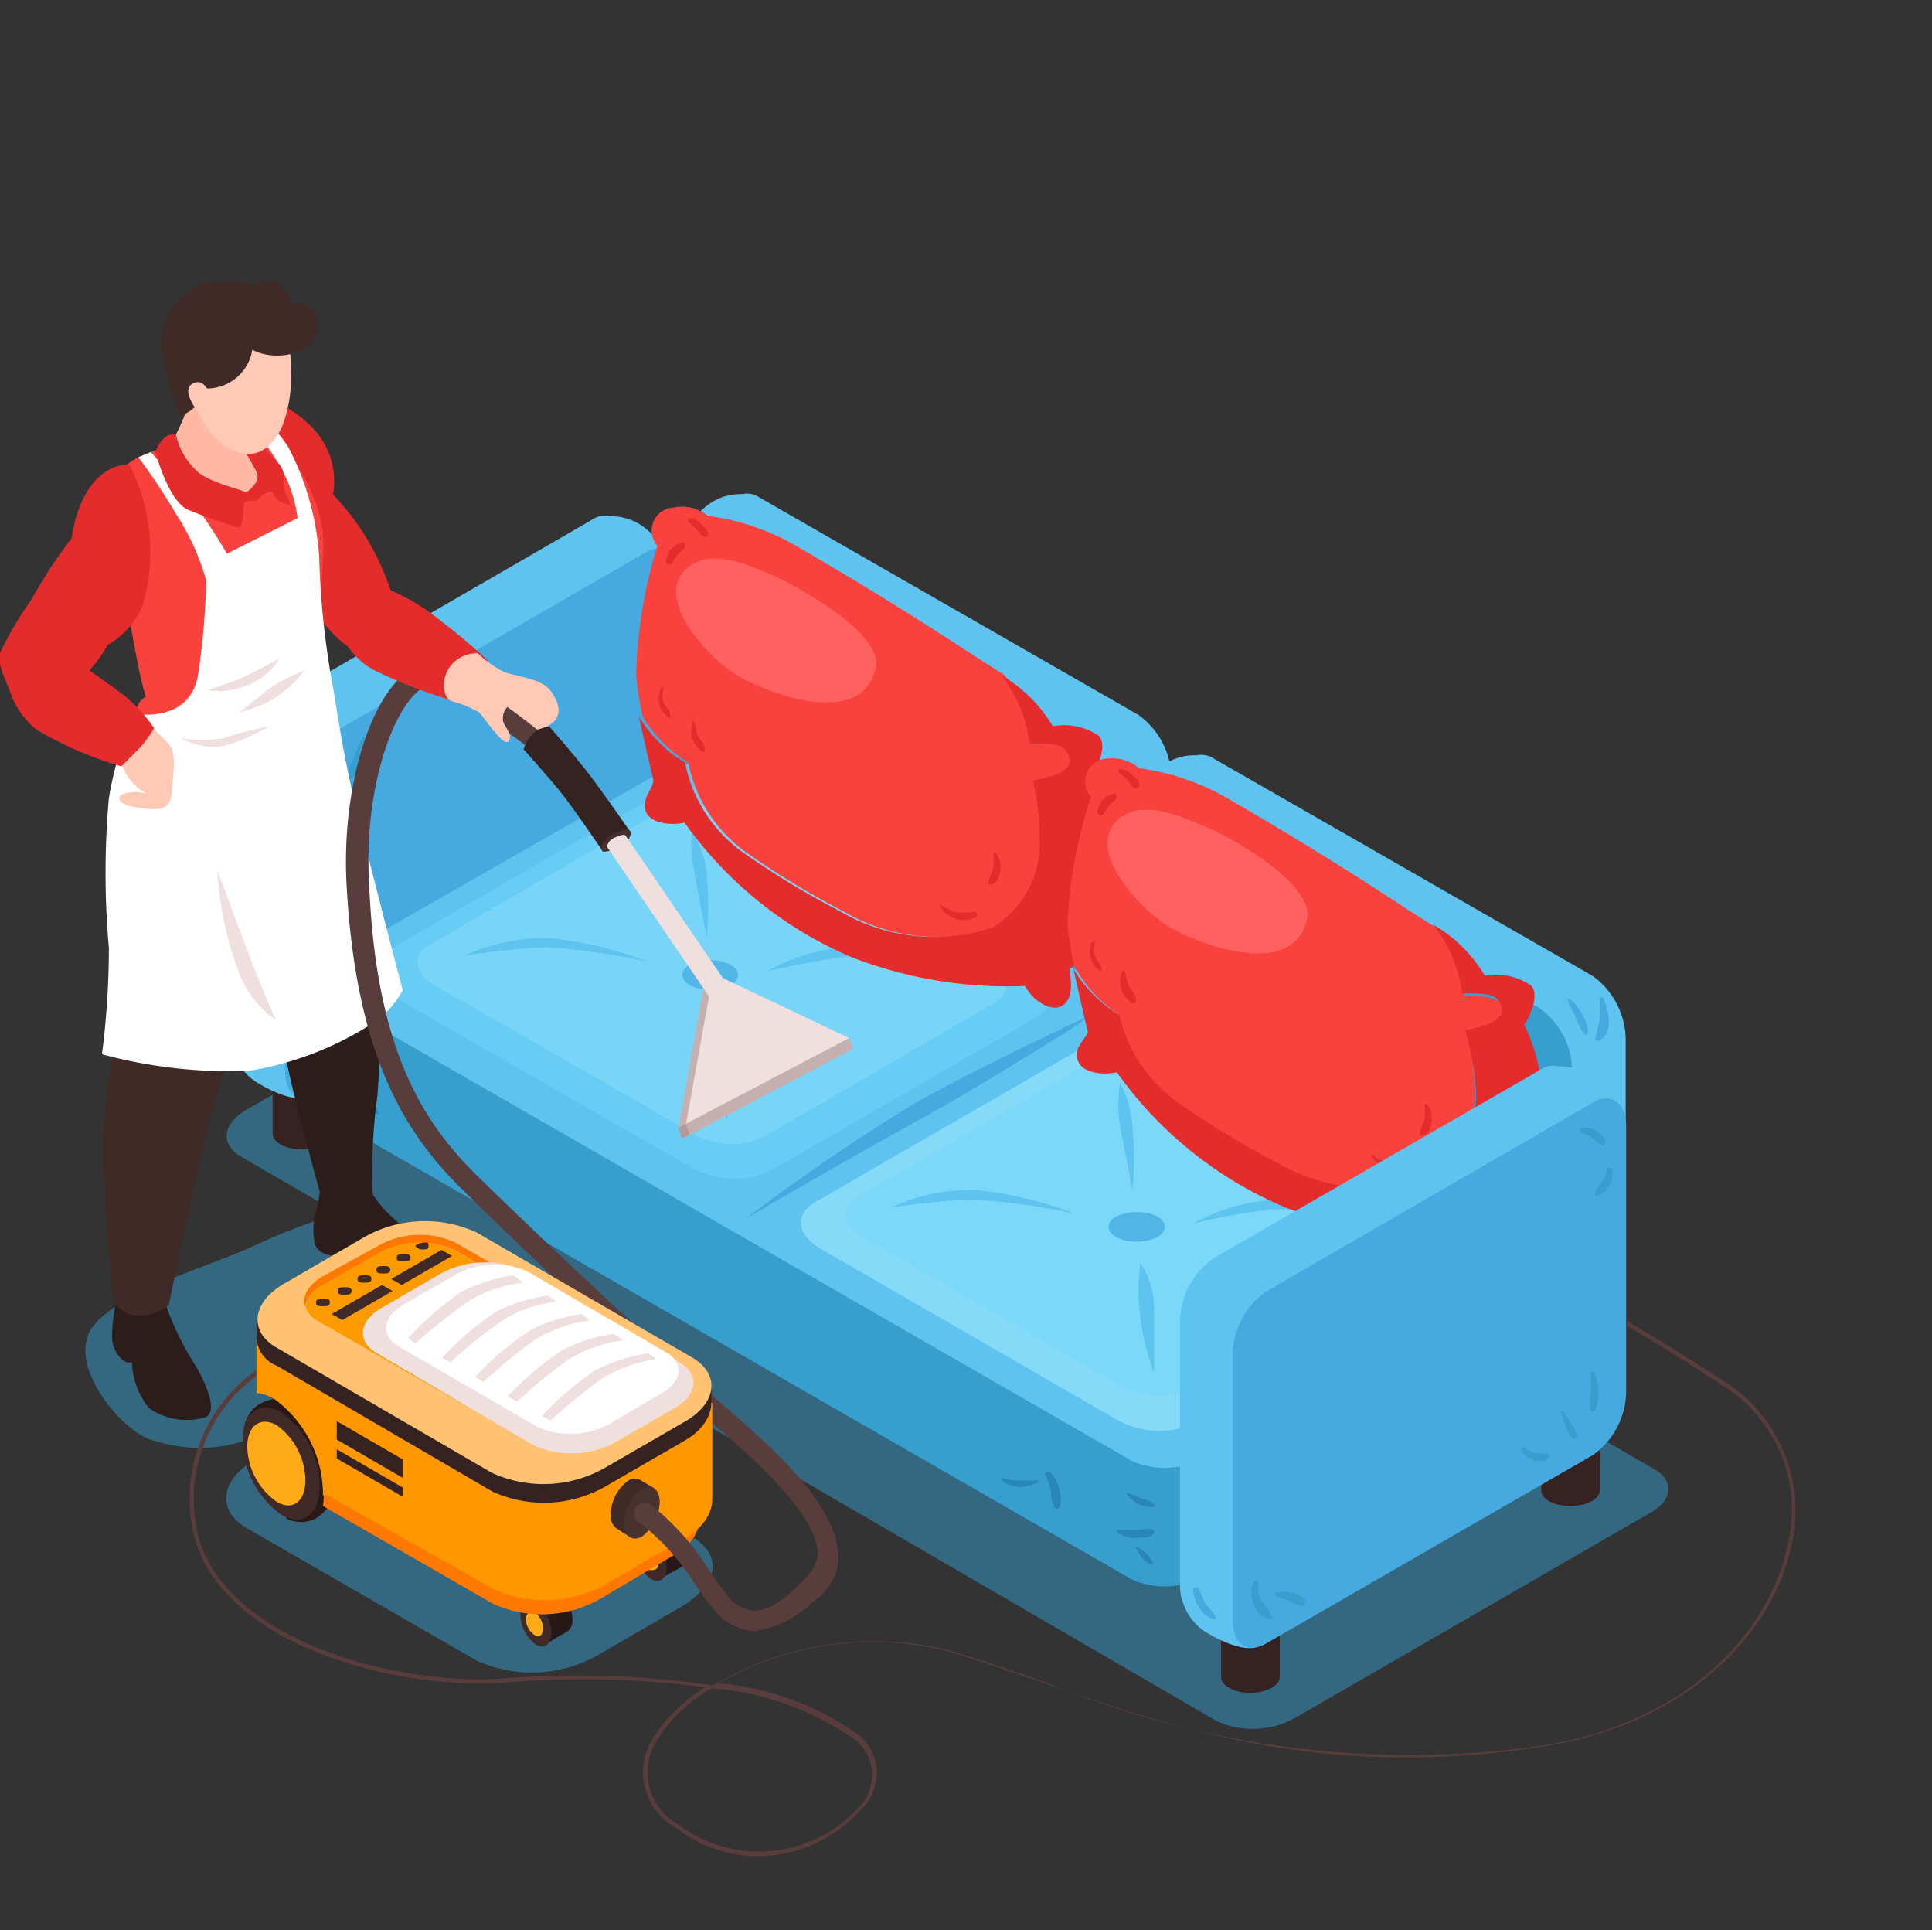 <svg xmlns="http://www.w3.org/2000/svg" viewBox="0 0 41.88 41.83"><rect x="0" y="0" width="41.88" height="41.83" fill="#333333" stroke="none"/><defs><radialGradient id="radial-gradient" cx="20.97" cy="20.91" r="20.91" gradientUnits="userSpaceOnUse"><stop offset="0" stop-color="#fff"/><stop offset=".14" stop-color="#fbfbfb"/><stop offset=".27" stop-color="#f0f0f0"/><stop offset=".39" stop-color="#dedede"/><stop offset=".51" stop-color="#c4c4c4"/><stop offset=".63" stop-color="#a2a2a2"/><stop offset=".74" stop-color="#797979"/><stop offset=".86" stop-color="#494949"/><stop offset=".97" stop-color="#121212"/><stop offset="1"/></radialGradient><radialGradient id="radial-gradient-2" cx="20.97" cy="20.91" r="20.91" gradientUnits="userSpaceOnUse"><stop offset="0" stop-color="#eff4fa"/><stop offset=".18" stop-color="#ebf3fa"/><stop offset=".35" stop-color="#e0eff9"/><stop offset=".51" stop-color="#cee9f7"/><stop offset=".66" stop-color="#b4e0f6"/><stop offset=".81" stop-color="#93d5f3"/><stop offset=".96" stop-color="#6ac7f0"/><stop offset="1" stop-color="#5ec3ef"/></radialGradient><filter id="luminosity-noclip" x=".05" y="-8211.49" width="41.83" height="32766" filterUnits="userSpaceOnUse" color-interpolation-filters="sRGB"><feFlood flood-color="#fff" result="bg"/><feBlend in="SourceGraphic" in2="bg"/></filter><filter id="luminosity-noclip-2" x=".05" y="0" width="41.83" height="41.83" filterUnits="userSpaceOnUse" color-interpolation-filters="sRGB"><feFlood flood-color="#fff" result="bg"/><feBlend in="SourceGraphic" in2="bg"/></filter><mask id="mask" x=".05" y="-8211.49" width="41.83" height="32766" maskUnits="userSpaceOnUse"/><mask id="mask-2" x=".05" y="0" width="41.83" height="41.83" maskUnits="userSpaceOnUse"><g style="mask:url(#mask);filter:url(#luminosity-noclip-2)"><circle cx="20.97" cy="20.91" r="20.91" style="mix-blend-mode:multiply;fill:url(#radial-gradient)"/></g></mask><style>.cls-5,.cls-8{fill:#369fce}.cls-5{opacity:.5}.cls-6{fill:#352221}.cls-7{fill:#5ec3ef}.cls-9{fill:#46aae0}.cls-12{fill:#92e8ff}.cls-15{fill:#f9423e}.cls-16{fill:#e52c2c}.cls-17{fill:#ff6161}.cls-18{fill:#2a86ba}.cls-19{fill:#2c1d1b}.cls-20{fill:#3f2a28}.cls-21{fill:#fff}.cls-22{fill:#efdfdf}.cls-24{fill:#ffc9b6}.cls-26{fill:#593d3d}.cls-27{fill:#c6afaf}.cls-30{fill:#281818}.cls-31{fill:#ffab17}.cls-32{fill:#ff7900}</style></defs><g id="katman_2" data-name="katman 2"><g id="katman_1-2" data-name="katman 1"><g style="mask:url(#mask-2)"><circle cx="20.97" cy="20.91" r="20.91" style="opacity:.7;fill:url(#radial-gradient-2)"/></g><path class="cls-5" d="M27.12 20.47c.64.07 1.72 1 2.81 1.37s4 .82 4.58 1.06.89.71.15 1.15-1.83-.6-3.16-1-5.24-.95-5.79-1.55.64-1.13 1.41-1.03zM10.35 36l-5-2.88c-.66-.38-.58-1.05.19-1.49l1.83-1.06a2.9 2.9 0 0 1 2.63-.14l5 2.88c.66.38.58 1-.19 1.49l-1.83 1.06a2.9 2.9 0 0 1-2.63.14z"/><path class="cls-5" d="M35.87 31.85 14.72 19.56a1.92 1.92 0 0 0-1.71.07l-7.68 4.43c-.5.29-.56.73-.12 1l2.14 1.24a12.54 12.54 0 0 0-1.84.7c-.86.41-3.2 1.07-3.58 1.89s.71 2.1 1.33 2.31c2 .65 3-.62 4.44-1.07 1-.29 2.68-1 3.18-1.83l15.49 9a1.89 1.89 0 0 0 1.71-.07l7.67-4.43c.5-.26.56-.7.12-.95z"/><path class="cls-6" d="M26.47 34.82v1.53c0 .18.28.34.63.34s.64-.16.64-.34v-1.53zM33.41 30.78v1.52c0 .19.28.34.63.34s.64-.15.64-.34v-1.52zM5.91 23.05v1.52c0 .19.28.34.63.34s.64-.15.64-.34v-1.52z"/><path class="cls-7" d="m24.67 15.49-8.21-4.71a.47.47 0 0 0-.37-.07 1.18 1.18 0 0 0-.78.26 3 3 0 0 0-.63.71l1.08.89v4.51a1.69 1.69 0 0 0 .71 1.35l8.21 4.72c.39.22.71 0 .71-.54v-5.77a1.7 1.7 0 0 0-.72-1.35z"/><path class="cls-7" d="M24.2 22.36a1.19 1.19 0 0 1-.54.63c-.68.4-1 .31-1 .31l-.08-1.36 1.22-.32z"/><path class="cls-8" d="m23.53 23.83-8.22-4.72a1.69 1.69 0 0 1-.71-1.35V12c0-.52.32-.76.71-.54l8.22 4.72a1.68 1.68 0 0 1 .7 1.35v5.75c0 .53-.31.77-.7.55z"/><path class="cls-7" d="m34.52 21.15-8.21-4.71a.5.5 0 0 0-.38-.07 1.18 1.18 0 0 0-.78.26 3 3 0 0 0-.63.71l1.09.89v4.51a1.69 1.69 0 0 0 .71 1.35l8.21 4.72c.39.22.71 0 .71-.54v-5.76a1.72 1.72 0 0 0-.72-1.36z"/><path class="cls-7" d="M34 28a1.14 1.14 0 0 1-.53.63c-.69.4-1 .31-1 .31l-.09-1.36 1.22-.32z"/><path class="cls-8" d="m33.37 29.49-8.21-4.72a1.69 1.69 0 0 1-.71-1.35v-5.75c0-.52.32-.76.71-.54l8.21 4.72a1.69 1.69 0 0 1 .71 1.35V29c0 .47-.32.71-.71.49z"/><path class="cls-7" d="M14.62 12.16a3 3 0 0 0-.63-.71 1.18 1.18 0 0 0-.78-.26.47.47 0 0 0-.37.07l-7.12 4.12A1.69 1.69 0 0 0 5 16.73v5.75a.86.86 0 0 0 .08.38 1.19 1.19 0 0 0 .54.63c.68.4 1 .31 1 .31l.08-1.36 6.11-3.53a1.69 1.69 0 0 0 .71-1.35v-4.51z"/><path class="cls-9" d="m6.87 23.71 7.13-4.1a1.72 1.72 0 0 0 .71-1.36v-5.74c0-.52-.32-.76-.71-.54l-7.11 4.1a1.72 1.72 0 0 0-.71 1.36v5.75c-.02.52.3.76.69.53z"/><path class="cls-8" d="M33.15 29.29 16.13 19a1.77 1.77 0 0 0-1.55.07l-5.29 3.1-2.19-1.29a3.35 3.35 0 0 0-.56 2.2c0 .75.23.94.61 1.15l17.38 10a1.76 1.76 0 0 0 1.56-.06l7-4c.41-.24.46-.65.06-.88z"/><path class="cls-7" d="m7.15 21.66 17.38 10a1.76 1.76 0 0 0 1.56-.06l7-4c.46-.26.51-.66.11-.89l-17.38-10a1.76 1.76 0 0 0-1.56.06l-7 4c-.46.23-.51.67-.11.89z"/><g style="opacity:.5"><path d="m22.46 22.05-5.77 3.33a1.91 1.91 0 0 1-1.69-.07L8.53 21.6c-.51-.3-.56-.74-.12-1l5.77-3.33a1.94 1.94 0 0 1 1.72.07l6.44 3.72c.5.29.56.74.12.99z" style="fill:#72d8fc"/><path class="cls-12" d="m21.55 21.74-5 2.9a1.63 1.63 0 0 1-1.5-.06l-5.63-3.23c-.44-.26-.49-.65-.11-.87l5-2.9a1.69 1.69 0 0 1 1.5.06l5.61 3.24c.47.25.52.64.13.86z"/><path class="cls-9" d="M15.39 20.81c-.33 0-.6.14-.6.32s.27.32.6.32.61-.14.61-.32-.27-.32-.61-.32z"/><path class="cls-7" d="M15 18a2.78 2.78 0 0 0 .06.94c.11.64.26 1.37.26 1.37a7.36 7.36 0 0 0 0-1.35A2.19 2.19 0 0 0 15 18zM16.63 21.05a4.17 4.17 0 0 1 1.77-.53 8.26 8.26 0 0 1 2.19.34 14.2 14.2 0 0 0-2.19-.13c-.64.06-1.77.32-1.77.32zM10.07 20.71a4.19 4.19 0 0 1 1.81-.38 8 8 0 0 1 2.15.51 15 15 0 0 0-2.17-.31c-.64.01-1.79.18-1.79.18zM15.47 21.91a4.65 4.65 0 0 0 0 1.2 5.21 5.21 0 0 0 .3 1.19v-1.43a1.85 1.85 0 0 0-.3-.96z"/></g><g style="opacity:.57"><path d="m31.71 27.51-5.78 3.33a1.91 1.91 0 0 1-1.72-.07l-6.43-3.71c-.51-.3-.56-.74-.12-1l5.77-3.33a1.94 1.94 0 0 1 1.72.07l6.43 3.72c.51.29.57.74.13.99z" style="fill:#a1ebff"/><path class="cls-12" d="m30.8 27.2-5 2.9a1.63 1.63 0 0 1-1.5-.06l-5.6-3.23c-.44-.26-.49-.65-.11-.87l5-2.9a1.69 1.69 0 0 1 1.5.06l5.6 3.24c.44.25.49.66.11.86z"/><path class="cls-9" d="M24.64 26.27c-.34 0-.61.14-.61.32s.27.32.61.32.61-.14.61-.32-.25-.32-.61-.32z"/><path class="cls-7" d="M24.28 23.47a2.89 2.89 0 0 0 0 .94c.12.64.27 1.38.27 1.38a7.49 7.49 0 0 0 0-1.36 2.34 2.34 0 0 0-.27-.96zM25.88 26.51a4.17 4.17 0 0 1 1.77-.51 8.35 8.35 0 0 1 2.19.34 14.2 14.2 0 0 0-2.19-.13c-.65.04-1.77.3-1.77.3zM19.32 26.17a4.13 4.13 0 0 1 1.8-.38 8 8 0 0 1 2.16.51 15.23 15.23 0 0 0-2.17-.3c-.64 0-1.79.17-1.79.17zM24.72 27.37a4.65 4.65 0 0 0 0 1.2 5.21 5.21 0 0 0 .3 1.19v-1.43a1.85 1.85 0 0 0-.3-.96z"/></g><path class="cls-9" d="M23.83 21.91s-2.52 1.17-4 2a44.11 44.11 0 0 0-3.66 2.5S18.59 25 20 24.23s3.83-2.32 3.83-2.32z"/><path class="cls-15" d="M14.92 16.53a3.15 3.15 0 0 0 1.18 1.89 17.87 17.87 0 0 0 2.18 1.33 4 4 0 0 0 3.33.34 2.16 2.16 0 0 0 1-1.78 5.92 5.92 0 0 0-.15-1.39c.59-.12.86-.3.78-.53s-.31-.28-.85-.27a3 3 0 0 0-.62-1.49l-.78-.5a76.07 76.07 0 0 0-3.65-2.25 5.11 5.11 0 0 0-2-.7.87.87 0 0 0-.74-.18.5.5 0 0 0-.35.83 10.32 10.32 0 0 0-.46 2.78 6.49 6.49 0 0 0 .14.92 2.94 2.94 0 0 0 .99 1z"/><path class="cls-16" d="M14 17.59c.11.27.56.3.84.24a8.54 8.54 0 0 0 3.63 2.92 9.37 9.37 0 0 0 3.75.62c.19.36.6.57.82.42s.19-.49.14-.78c.27-.22.62-.36.84-1.81a4 4 0 0 0-.35-2.4c.12-.16.34-.65.15-.85a1.33 1.33 0 0 0-1-.21 3.14 3.14 0 0 0-1.12-1.11 3 3 0 0 1 .62 1.49c.54 0 .76 0 .85.27s-.19.41-.78.53a5.92 5.92 0 0 1 .15 1.39 2.16 2.16 0 0 1-1 1.78 4 4 0 0 1-3.33-.34 17.87 17.87 0 0 1-2.18-1.33 3.15 3.15 0 0 1-1.18-1.89 2.94 2.94 0 0 1-1-1c.09.43.21.93.31 1.37.01.21-.26.37-.16.69zM15.2 11.36a.36.36 0 0 0-.29-.13v.07a1.6 1.6 0 0 1 .26.26s.11.14.17.06-.08-.2-.14-.26zM14.79 11.76a.48.48 0 0 0-.27.17c0 .06-.13.19-.07.27s.11 0 .13 0a.67.67 0 0 1 .25-.3c.05-.07.02-.16-.04-.14z"/><path class="cls-16" d="M14.53 15.51c0-.11-.11-.18-.15-.29s0-.21 0-.31 0 0-.05 0a.49.49 0 0 0 .2.66s.01-.04 0-.06zM15.27 16.2c0-.1-.12-.18-.16-.29s0-.2-.08-.3a.55.55 0 0 0 .22.7c.01.01.04-.06.02-.11zM21.59 18.49h-.06a1.93 1.93 0 0 1 0 .34 2.12 2.12 0 0 0-.11.29.05.05 0 0 0 .07.05c.22-.04.26-.52.1-.68zM21.08 19.77a2.34 2.34 0 0 1-.38 0 2.31 2.31 0 0 1-.35-.18.59.59 0 0 0 .8.29.06.06 0 0 0-.07-.11z"/><path class="cls-17" d="M16.78 12.48c-.52-.22-1.28-.58-1.8-.23-.92.62.35 2 1 2.39s2.68 1.16 3-.14c.21-.82-1.93-1.9-2.2-2.02z"/><path class="cls-15" d="M24.27 22a3.15 3.15 0 0 0 1.18 1.89 17.87 17.87 0 0 0 2.18 1.33 4 4 0 0 0 3.33.34 2.19 2.19 0 0 0 1-1.78 5.92 5.92 0 0 0-.15-1.39c.59-.12.86-.3.78-.53s-.31-.28-.85-.27a3 3 0 0 0-.62-1.49l-.78-.5a76.07 76.07 0 0 0-3.65-2.25 5.17 5.17 0 0 0-2-.7.88.88 0 0 0-.69-.21.5.5 0 0 0-.35.83 10.32 10.32 0 0 0-.51 2.73 6.49 6.49 0 0 0 .14.92 2.86 2.86 0 0 0 .99 1.08z"/><path class="cls-16" d="M23.37 23c.11.27.56.3.84.24a8.54 8.54 0 0 0 3.63 2.92 9.37 9.37 0 0 0 3.75.62c.19.36.6.57.82.42s.19-.49.14-.78c.27-.22.62-.36.84-1.81a4 4 0 0 0-.35-2.4c.12-.16.34-.65.15-.85a1.33 1.33 0 0 0-1-.21 3.14 3.14 0 0 0-1.12-1.11 3 3 0 0 1 .62 1.49c.54 0 .76 0 .85.27s-.19.41-.78.53a5.92 5.92 0 0 1 .24 1.42 2.19 2.19 0 0 1-1 1.78 4 4 0 0 1-3.33-.34 17.87 17.87 0 0 1-2.18-1.33A3.15 3.15 0 0 1 24.27 22a2.86 2.86 0 0 1-1-1c.09.43.21.93.31 1.37-.06.18-.33.34-.21.63zM24.55 16.8a.37.37 0 0 0-.3-.13v.07a1.34 1.34 0 0 1 .27.26c0 .05.11.14.17.06s-.08-.2-.14-.26zM24.14 17.2a.48.48 0 0 0-.27.17c0 .06-.13.19-.07.27s.11 0 .13 0a.67.67 0 0 1 .25-.3c.05-.07.02-.16-.04-.14z"/><path class="cls-16" d="M23.88 21c0-.1-.11-.18-.15-.29s0-.21 0-.31 0 0-.05 0a.49.49 0 0 0 .19.66s.02-.06.01-.06zM24.62 21.64c0-.1-.12-.18-.16-.29s-.05-.2-.08-.3 0 0-.05 0a.55.55 0 0 0 .22.7c.06.01.09-.06.07-.11zM30.93 23.93h-.05a2.08 2.08 0 0 1 0 .35 1.62 1.62 0 0 0-.11.28.05.05 0 0 0 .07.05c.22-.04.26-.52.09-.68zM30.43 25.21a2.34 2.34 0 0 1-.38 0 2.31 2.31 0 0 1-.35-.21.59.59 0 0 0 .8.29.06.06 0 0 0-.07-.08z"/><path class="cls-17" d="M26.13 17.92c-.52-.22-1.28-.57-1.8-.23-.92.62.35 2 1 2.39s2.68 1.16 3-.14c.21-.82-1.93-1.94-2.2-2.02z"/><path class="cls-7" d="M35.19 24.08a3.24 3.24 0 0 0-.64-.71 1.18 1.18 0 0 0-.78-.26.48.48 0 0 0-.37.07l-7.11 4.1a1.72 1.72 0 0 0-.71 1.36v5.76a1 1 0 0 0 .08.38 1.19 1.19 0 0 0 .54.63c.69.4 1 .3 1 .3l.08-1.35 6.11-3.53a1.72 1.72 0 0 0 .71-1.35V25z"/><path class="cls-9" d="m27.43 35.63 7.11-4.1a1.72 1.72 0 0 0 .71-1.36v-5.75c0-.51-.32-.76-.71-.53L27.43 28a1.72 1.72 0 0 0-.71 1.36v5.74c0 .51.28.76.71.53z"/><path class="cls-8" d="M27.54 35c0-.12-.14-.2-.19-.31a.53.53 0 0 1-.07-.2v-.21a.06.06 0 0 0-.1 0 .6.6 0 0 0 0 .49c.06.15.15.29.32.31s.04-.08.04-.08zM28.29 34.68a.44.44 0 0 0-.29-.16.65.65 0 0 0-.34 0v.07c.1.05.2.07.29.11a.84.84 0 0 0 .3.11s.07-.09.04-.13zM34.24 24.48c0 .07.14.1.21.14s.16.14.25.19a.07.07 0 0 0 .1-.08c-.02-.14-.4-.4-.56-.25zM34.94 25.31h-.09a.79.79 0 0 1-.11.29 1 1 0 0 0-.16.24v.08c.3-.03.42-.39.36-.61zM34.56 29.75c0-.05-.08 0-.08 0a3.73 3.73 0 0 1 0 .47 1 1 0 0 0 0 .35.06.06 0 0 0 .1 0 1.07 1.07 0 0 0-.02-.82zM34.07 30.87a2.9 2.9 0 0 0-.19-.29h-.07c.02 0 .08.2.12.3a.77.77 0 0 0 .14.27.07.07 0 0 0 .12 0 .66.66 0 0 0-.12-.28zM33.54 31.5h-.26a2 2 0 0 1-.25-.13h-.06a.42.42 0 0 0 .58.26c.05-.04.05-.11-.01-.13zM7.12 16.62c-.2.1-.49.41-.4.66a.06.06 0 0 0 .11 0A2.85 2.85 0 0 0 7 17a1 1 0 0 1 .23-.28s-.06-.12-.11-.1zM7.28 17.79c-.12 0-.25 0-.37-.05a3.31 3.31 0 0 1-.33-.15s-.07 0 0 .05a.61.61 0 0 0 .77.28.07.07 0 0 0-.07-.13zM7.85 16a2.43 2.43 0 0 0-.16.37 2.35 2.35 0 0 0-.17.44.08.08 0 0 0 .14.05 1.28 1.28 0 0 0 .17-.42 1.56 1.56 0 0 0 .08-.44s-.04-.07-.06 0zM6.92 19.81a.89.89 0 0 0-.09-.29v.32a.51.51 0 0 0 .15.34s.13 0 .12-.05a1.83 1.83 0 0 0-.18-.32z"/><path class="cls-9" d="M5.7 22.81c0-.08-.15-.14-.2-.23a1.31 1.31 0 0 1-.12-.27h-.07c-.1.21.07.61.33.61a.08.08 0 0 0 .06-.11zM26.36 35.05a1.93 1.93 0 0 0-.22-.28 2.52 2.52 0 0 1-.15-.34c0-.06-.12 0-.13 0a.7.7 0 0 0 .13.39.55.55 0 0 0 .29.27s.1.01.08-.04zM34.3 22a.87.87 0 0 0-.28-.35h-.05a3.26 3.26 0 0 0 .18.38 1.27 1.27 0 0 0 .18.37.06.06 0 0 0 .09 0 .68.68 0 0 0-.12-.4zM34.75 21.62h-.07v.43a2.71 2.71 0 0 1-.1.43c0 .07 0 .1.1.07.32-.19.18-.67.07-.93z"/><path class="cls-18" d="M7.52 23.89c0-.09-.14-.16-.19-.25a1.75 1.75 0 0 1-.13-.28h-.07a.67.67 0 0 0 .31.59s.12-.01.08-.06zM7.65 23.63v.05a2.65 2.65 0 0 1 .26.21c.09.08.15.17.24.25h.06a.74.74 0 0 0-.56-.51zM22.43 32.09h-.34a1.51 1.51 0 0 1-.36-.06s-.07 0 0 .07a.68.68 0 0 0 .79 0s-.04-.02-.09-.01zM22.77 31.91c0-.05-.14 0-.11.06a3 3 0 0 1 .12.32c0 .11 0 .23.06.34a.07.07 0 0 0 .14 0 .87.87 0 0 0-.21-.72zM25 32.58a.92.92 0 0 0-.29-.11 1.57 1.57 0 0 0-.3-.12.64.64 0 0 0 .61.31.06.06 0 0 0-.02-.08zM25 33.16c-.11-.06-.23 0-.34 0h-.44v.06a.77.77 0 0 0 .45.11c.12 0 .31 0 .36-.13l-.03-.04zM25 33.88a.92.92 0 0 0-.33-.35h-.05a.9.9 0 0 0 .29.38.07.07 0 0 0 .09-.03z"/><path class="cls-16" d="M7.75 14.12A6.45 6.45 0 0 0 8.53 13a5.46 5.46 0 0 0-1.31-2.28 1.68 1.68 0 0 0-.34-1.33 2.53 2.53 0 0 0-.8-.63l-1 .63s1.33 4.2 2.67 4.73z"/><path class="cls-19" d="M6.94 25.79a3.8 3.8 0 0 1-.11.54 1.47 1.47 0 0 0 0 .65.39.39 0 0 0 .31.22.93.93 0 0 0 .43 0 3.31 3.31 0 0 0 .53.5 2.55 2.55 0 0 0 1.18.3.45.45 0 0 0 .43-.42 1.8 1.8 0 0 0-.66-.74 5.67 5.67 0 0 1-.73-.64 4 4 0 0 1-.32-.43z"/><path class="cls-19" d="M6.54 14.12a22.56 22.56 0 0 1 1 3.05c.13.88.4 2.21.56 3.31a15.6 15.6 0 0 1 .08 3.27 12.14 12.14 0 0 0-.1 2.16c-.1.4-1 .45-1.13 0-.07-.29-.79-2.82-.86-3.61a3.72 3.72 0 0 1 .12-1.37S5 18.44 4.62 17.46a4.11 4.11 0 0 1-.13-2.19zM2.57 28a3.79 3.79 0 0 0-.14.92.68.68 0 0 0 .2.53.21.21 0 0 0 .23.07 1.68 1.68 0 0 0 .37 1 1.43 1.43 0 0 0 1.21.2c.27-.1.09-.6-.18-1.09a6.16 6.16 0 0 1-.7-1.45c-.65-.09-.99-.18-.99-.18z"/><path class="cls-20" d="M3.49 15a6.17 6.17 0 0 0-.75 1.62 11.52 11.52 0 0 0-.2 2.48 17.81 17.81 0 0 0 0 2.32 3.7 3.7 0 0 1 .11.71 9.67 9.67 0 0 0-.41 3.12c.08 1.69.21 2.9.21 2.9a.58.58 0 0 0 .53.36.92.92 0 0 0 .68-.23s.73-3.57 1-4.39a10.19 10.19 0 0 0 .36-1.75l.55-4a2.08 2.08 0 0 0 .53-2.49C5.8 14.53 3.49 15 3.49 15z"/><path class="cls-15" d="M4.35 9.47a6 6 0 0 1 1.19-.31A3.61 3.61 0 0 1 7 11.53 9.2 9.2 0 0 1 6.75 14a.35.35 0 0 1 .12.57c.12.17.2.2.27.36.12.31 0 .46-.26.69a2.9 2.9 0 0 1-1.76.74A2.34 2.34 0 0 1 3 15.62a.39.39 0 0 1 .16-.52c-.17-.52-.3-1.53-.47-2.16-.26-.95-.51-2.09 0-2.8.24-.32 1.16-.51 1.66-.67z"/><path class="cls-21" d="M5.55 9.36a5.36 5.36 0 0 1 .59.87 3 3 0 0 1 .31 1L4.92 12A13.67 13.67 0 0 0 4 10.63c-.43-.5-.73-.83-.73-.83L3 9.91a13.62 13.62 0 0 1 .81 1.22 5.24 5.24 0 0 1 .66 1.45 16 16 0 0 1-.17 2c-.15 1.12-1.38.89-1.38.89a7 7 0 0 0-.56 1.83 18.23 18.23 0 0 0 0 3.24 18 18 0 0 1-.15 2.31 10.69 10.69 0 0 0 3.18.36 7.05 7.05 0 0 0 2.64-1 2 2 0 0 0 .7-.75s-.53-2-1-3.91c-.32-1.3-.39-2-.56-2.93a17.89 17.89 0 0 1-.25-2.54 6 6 0 0 0-.67-2.39c-.35-.55-.66-.64-.66-.64z"/><path class="cls-22" d="M5.83 15.74a3.71 3.71 0 0 1-1 .43 1.41 1.41 0 0 1-.9-.17 2.75 2.75 0 0 0 .91 0c.47-.16.99-.26.99-.26zM6.6 14.53a2.65 2.65 0 0 1-.66.61 2.9 2.9 0 0 1-.75.3l.64-.51a4 4 0 0 1 .77-.4zM4.71 18.86l.75 2c.2.53.52 1.25.52 1.25a2.25 2.25 0 0 1-.79-1 7.48 7.48 0 0 1-.48-2.25z"/><path d="M4.24 8.33A6.43 6.43 0 0 1 5.36 9.4c.47.72.53.94.11 1.34A1.66 1.66 0 0 1 3.6 9.69c.27-.15.64-1.36.64-1.36z" style="fill:#ffb9a4"/><path class="cls-16" d="M3.81 9.41a1.57 1.57 0 0 0 .49.83c.44.33 1.26.39 1.26.61-.24 0-.28 0-.28.19 0 .32-.1.4-.1.4s-.67-.21-1.1-.39-.71-1.25-.71-1.25.12-.42.44-.39z"/><path class="cls-16" d="m5.56 9.52.5.55c.15.17.06.5.14.64a1.67 1.67 0 0 1 .1.24s-.31-.06-.37-.24-.37.14-.37.14l-.22-.18s.33-.21.22-.44-.3-.52-.3-.52z"/><path class="cls-24" d="M6.3 7.94a1.57 1.57 0 0 0-.37-1.09 1.54 1.54 0 0 0-1.13-.26A1.11 1.11 0 0 0 4 8c.09.67.53 1.69 1.27 1.83.38.07.67-.21.84-.57a3 3 0 0 0 .19-1.32z"/><path d="M6.15 7.35z" style="fill:#301333"/><path class="cls-20" d="M3.5 7.57a1.39 1.39 0 0 1 .75-1.35 1.63 1.63 0 0 1 1.28 0 .3.3 0 0 1 .08-.08.43.43 0 0 1 .54.09.69.69 0 0 1 .19.37c.3-.17.67.23.54.6-.19.55-1 .61-1.41.38a1 1 0 0 1-1 .84.92.92 0 0 1-.57.6 8.74 8.74 0 0 1-.4-1.45z"/><path class="cls-24" d="M4.51 8.46s-.13-.29-.36-.13.18.65.18.65z"/><path class="cls-22" d="M6.06 14.27a1.4 1.4 0 0 1-.75.6 1.58 1.58 0 0 1-.82.09s.56-.18.78-.28.79-.41.79-.41z"/><path class="cls-24" d="M2.91 15.44a5.56 5.56 0 0 1 .76.7c.17.23.08.61.05 1.06s-.46.34-.8.29-.43-.21-.23-.29a.88.88 0 0 1 .48 0 1.19 1.19 0 0 1-.59-.86 1.22 1.22 0 0 1 .33-.9z"/><path class="cls-16" d="M0 14.15A7.65 7.65 0 0 1 .68 13a10.11 10.11 0 0 1 .87-1.33c.15-1 .62-1.58 1.25-1.61a4.15 4.15 0 0 1 .29 3.07 1.8 1.8 0 0 1-.76.85 3 3 0 0 1-.39.55l.67.48a3.23 3.23 0 0 1 .73.77 2.39 2.39 0 0 1-.33.45l-.38.38a8.1 8.1 0 0 1-1.83-.79 1.8 1.8 0 0 1-.55-.74c-.07-.23-.33-.69-.25-.93z"/><path class="cls-26" d="m16.05 30.78-.2-.17-.53-.48c-1.45-1.3-2.81-2.54-4.94-4.61C9.23 24.39 8.14 22.84 8 19.1c-.11-2 .52-3.8 1.17-4.2a.33.33 0 0 1 .39 0A23.8 23.8 0 0 1 12 16.63a.23.23 0 0 0 .32 0 .23.23 0 0 0 0-.32 25.87 25.87 0 0 0-2.57-1.8.79.79 0 0 0-.85 0c-.88.55-1.49 2.57-1.39 4.61.2 3.9 1.36 5.54 2.57 6.72 2.14 2.09 3.51 3.32 4.95 4.63l.53.48.21.18c.61.54 2.05 1.8 1.95 2.64a1.28 1.28 0 0 1-.43.62 1.55 1.55 0 0 1 0 .43.35.35 0 0 0 .13 0 1.22 1.22 0 0 0 .75-.94c.11-1.14-1.4-2.46-2.12-3.1z"/><path class="cls-27" d="m15.29 21.19 2.95 1.4-3.53 1.85.58-3.25z"/><path class="cls-22" d="m15.46 21.1 2.95 1.4-3.54 1.86.59-3.26z"/><path class="cls-27" d="m18.41 22.5.09.23-3.63 1.91-.09.04-.07-.24 3.7-1.94z"/><path class="cls-6" d="M11.91 15.75s.59.67.92 1.11.82 1.15.82 1.15l-.59.43s-.6-.88-.85-1.2-.86-1-.86-1 .13-.49.56-.49z"/><path d="M13.05 18.43c0 .07.22 0 .39-.08s.27-.27.22-.34-.22 0-.39.08-.27.27-.22.34z" style="fill:#472f2e"/><path class="cls-22" d="M13.17 18.37c0 .05.14 0 .25-.05s.17-.17.14-.21-.14 0-.25.05-.17.17-.14.21z"/><path class="cls-22" d="m16.08 22.64.39-.27-2.91-4.26-.39.26 2.91 4.27z"/><path style="fill:#b29a9a" d="m14.87 24.36.08.23-.17.09-.07-.24.16-.08z"/><path class="cls-16" d="M8 12.63a4.31 4.31 0 0 1 1.27.61 14.83 14.83 0 0 1 1.3 1.07l-.67.9a10.87 10.87 0 0 1-1.78-.68 1.57 1.57 0 0 1-.73-.81z"/><path class="cls-24" d="M10.36 14.16a.71.71 0 0 0-.59.27c-.22.28-.17.67 0 .76a2.52 2.52 0 0 1 .62.25c.09.09.53.76.63.63s-.05-.28-.11-.42a.36.36 0 0 1 .09-.33c.21.15.64.49.64.49s.81-.12.3-.83c-.19-.27-.71-.31-1-.41a2.26 2.26 0 0 1-.58-.41z"/><path class="cls-30" d="m11.4 34.71.45-.26a.2.2 0 0 1 .22 0 .81.81 0 0 1 .34.65.29.29 0 0 1-.1.25l-.44.26z"/><path class="cls-20" d="M11.28 35a.83.83 0 0 0 .33.64c.19.11.34 0 .34-.25a.81.81 0 0 0-.34-.65c-.18-.12-.33 0-.33.26z"/><path class="cls-31" d="M11.4 35.08a.44.44 0 0 0 .19.36c.1.06.18 0 .18-.14a.45.45 0 0 0-.18-.36c-.11-.05-.19.06-.19.14z"/><path class="cls-30" d="m13.9 33.3.45-.26a.22.22 0 0 1 .22 0 .83.83 0 0 1 .33.65.3.3 0 0 1-.09.25l-.45.25z"/><path class="cls-20" d="M13.77 33.57a.81.81 0 0 0 .34.65c.19.11.34 0 .34-.26a.81.81 0 0 0-.34-.64c-.19-.11-.34.01-.34.25z"/><path class="cls-31" d="M13.9 33.67a.45.45 0 0 0 .18.36c.1 0 .19 0 .19-.14a.46.46 0 0 0-.19-.36c-.08-.06-.18.01-.18.14z"/><path class="cls-30" d="M7.31 32a2 2 0 0 0-.83-1.59.76.76 0 0 0-.37-.1.94.94 0 0 0-.53.15.78.78 0 0 0-.3.56l.94 1.9a.72.72 0 0 0 .61 0 1 1 0 0 0 .36-.37 1 1 0 0 0 .12-.55z"/><path class="cls-20" d="M5.26 31.24a2 2 0 0 0 .84 1.59c.46.27.83 0 .83-.63a2 2 0 0 0-.83-1.59c-.47-.27-.84.01-.84.63z"/><path class="cls-31" d="M5.36 31.36A1.5 1.5 0 0 0 6 32.55c.34.2.62 0 .62-.47A1.5 1.5 0 0 0 6 30.89c-.36-.2-.64.01-.64.47z"/><path class="cls-32" d="M6.15 30.32a.85.85 0 0 0-.36-.12v-1.1l3.39.48a2.47 2.47 0 0 1 .92.13l5.06.72v2.48c0 .28-.16.58-.56.8l-1.6.95a2.56 2.56 0 0 1-2.31.1L7 32.64a1.42 1.42 0 0 0 0-.44 2.19 2.19 0 0 0-.85-1.88z"/><path d="M5.93 30.31a1 1 0 0 0-.37-.12V29l3.56.51a2.48 2.48 0 0 1 1 .13l5.32.76v2.09c0 .29-.17.6-.59.85l-1.73 1a2.66 2.66 0 0 1-2.42.1l-3.6-2.03H7v-.1a2.56 2.56 0 0 0-1.07-2z" style="fill:#ff9700"/><path class="cls-6" d="M5.56 29v-.39h.15a1.55 1.55 0 0 1 .44-.38l1.72-1a2.68 2.68 0 0 1 2.43-.1l4.7 2.68a.88.88 0 0 1 .3.26h.12v.32c0 .29-.17.6-.59.84l-1.73 1a2.69 2.69 0 0 1-2.42.1L6 29.6a.69.69 0 0 1-.44-.6z"/><path d="M10.66 31.92 6 29.21c-.62-.35-.54-1 .18-1.4l1.72-1a2.68 2.68 0 0 1 2.43-.1L15 29.42c.62.36.55 1-.17 1.4l-1.73 1a2.69 2.69 0 0 1-2.44.1z" style="fill:#ffc373"/><path class="cls-32" d="m13.1 29-3.23-1.9a1.83 1.83 0 0 0-1.67.07l-1.2.68a.75.75 0 0 0-.39.46c-.06-.22.07-.46.39-.65L8.2 27a1.83 1.83 0 0 1 1.67-.07l3.23 1.86a.46.46 0 0 1 .28.51.56.56 0 0 0-.28-.3z"/><path d="m13 29.74-1.19.68a1.83 1.83 0 0 1-1.67.07l-3.25-1.86a.54.54 0 0 1-.27-.32.75.75 0 0 1 .38-.46l1.19-.68a1.83 1.83 0 0 1 1.67-.07L13.1 29a.56.56 0 0 1 .28.32.78.78 0 0 1-.38.42z" style="fill:#fc9b00"/><path class="cls-22" d="m11.58 31.33-3.41-2c-.45-.26-.39-.72.13-1l1.26-.73a2 2 0 0 1 1.76-.07l3.41 2c.45.26.39.72-.13 1l-1.25.72a2 2 0 0 1-1.77.08z"/><path class="cls-21" d="m11.64 30.92-3-1.74c-.4-.24-.35-.64.11-.91l1.12-.64a1.75 1.75 0 0 1 1.57-.07l3 1.75c.4.23.35.64-.12.9l-1.11.65a1.75 1.75 0 0 1-1.57.06z"/><path class="cls-22" d="M14.23 29.46a3 3 0 0 0-1.17.41 12.6 12.6 0 0 0-1.13.92l-.18-.1a6.36 6.36 0 0 1 1.17-1 3.75 3.75 0 0 1 1.13-.36zM13.51 29.05a3 3 0 0 0-1.18.41 10.35 10.35 0 0 0-1.12.92l-.21-.11a6.68 6.68 0 0 1 1.18-1 3.38 3.38 0 0 1 1.13-.36zM12.78 28.62a3 3 0 0 0-1.17.41 11 11 0 0 0-1.13.92l-.18-.11a6.68 6.68 0 0 1 1.18-1 3.38 3.38 0 0 1 1.13-.36zM12.06 28.21a2.8 2.8 0 0 0-1.17.41 10.28 10.28 0 0 0-1.13.91l-.18-.1a6.81 6.81 0 0 1 1.17-1 3.58 3.58 0 0 1 1.13-.35zM11.34 27.8a2.89 2.89 0 0 0-1.18.4 11.82 11.82 0 0 0-1.16.92L8.85 29A6.57 6.57 0 0 1 10 28a3.67 3.67 0 0 1 1.13-.36z"/><path class="cls-6" d="M8.73 32.03 7.3 31.2v-.4l1.43.83v.4zM8.73 32.44l-1.43-.83v-.2l1.43.83v.2z"/><path class="cls-20" d="M8.31 27.44c-.08 0-.15 0-.15.08s.07.08.15.08.15 0 .15-.08-.07-.08-.15-.08zM8.75 27.18c-.08 0-.15 0-.15.08s.07.08.15.08.15 0 .15-.08-.07-.08-.15-.08zM7 28.15c-.08 0-.15 0-.15.08s.07.08.15.08.15 0 .15-.08-.04-.08-.15-.08zM7.47 27.9c-.08 0-.15 0-.15.08s.07.08.15.08.15 0 .15-.08-.07-.08-.15-.08zM7.9 27.64c-.08 0-.15 0-.15.08s.07.08.15.08.15 0 .15-.08-.05-.08-.15-.08zM9.19 26.93C9.1 26.93 9 27 9 27s.06.08.15.08.14 0 .14-.08-.02-.07-.1-.07zM9.8 27.22l-1.09.63-.23-.13 1.09-.63.23.13zM8.51 27.98l-1.09.63-.23-.13 1.09-.63.23.13zM13.9 32.09a.24.24 0 0 0-.28 0 .92.92 0 0 0-.38.74.32.32 0 0 0 .13.3l.3.19.5-1.07z"/><path d="M14.3 32.56a1 1 0 0 1-.38.74c-.21.12-.39 0-.39-.29a.93.93 0 0 1 .39-.74c.21-.12.38.01.38.29z" style="fill:#493130"/><path class="cls-26" d="M16.37 35.35a1.2 1.2 0 0 1-.92-.5 6.61 6.61 0 0 1-.44-.6A5 5 0 0 0 13.86 33a.23.23 0 1 1 .28-.36A5.48 5.48 0 0 1 15.35 34c.14.21.27.4.41.57a.84.84 0 0 0 .59.34c.41 0 .85-.43 1.19-.8a.23.23 0 0 1 .34.31 2.34 2.34 0 0 1-1.51.93z"/><path class="cls-26" d="M37.47 30c-1-.65-1.71-1.08-2.22-1.38v.11c.51.29 1.21.72 2.17 1.35a3.17 3.17 0 0 1 1.31 3.49c-.36 1.65-2 3.77-5.4 4.28a20.62 20.62 0 0 1-10.69-1.4c-.76-.26-1.47-.51-2.18-.71a6.84 6.84 0 0 0-5 .79 20.3 20.3 0 0 0-4.46-.16c-2.31.2-6-.77-6.68-3a3.3 3.3 0 0 1 1.23-3.54v-.13a3.4 3.4 0 0 0-1.32 3.67c.67 2.31 4.43 3.29 6.78 3.09a20.3 20.3 0 0 1 4.28.11 3.45 3.45 0 0 0-1.2 1.21 1.38 1.38 0 0 0 .57 1.84 2.91 2.91 0 0 0 1.79.61 3 3 0 0 0 2.2-1 1.08 1.08 0 0 0 0-1.6 6.18 6.18 0 0 0-3.07-1.15 6.74 6.74 0 0 1 4.86-.72c.71.2 1.42.45 2.18.71 2.85 1 6.08 2.1 10.73 1.4 3.46-.52 5.12-2.67 5.48-4.35A3.32 3.32 0 0 0 37.47 30zm-18.89 7.74a1 1 0 0 1 0 1.47 2.92 2.92 0 0 1-3.87.34 1.3 1.3 0 0 1-.53-1.73 3.27 3.27 0 0 1 1.25-1.23 6.25 6.25 0 0 1 3.15 1.15z"/></g></g></svg>